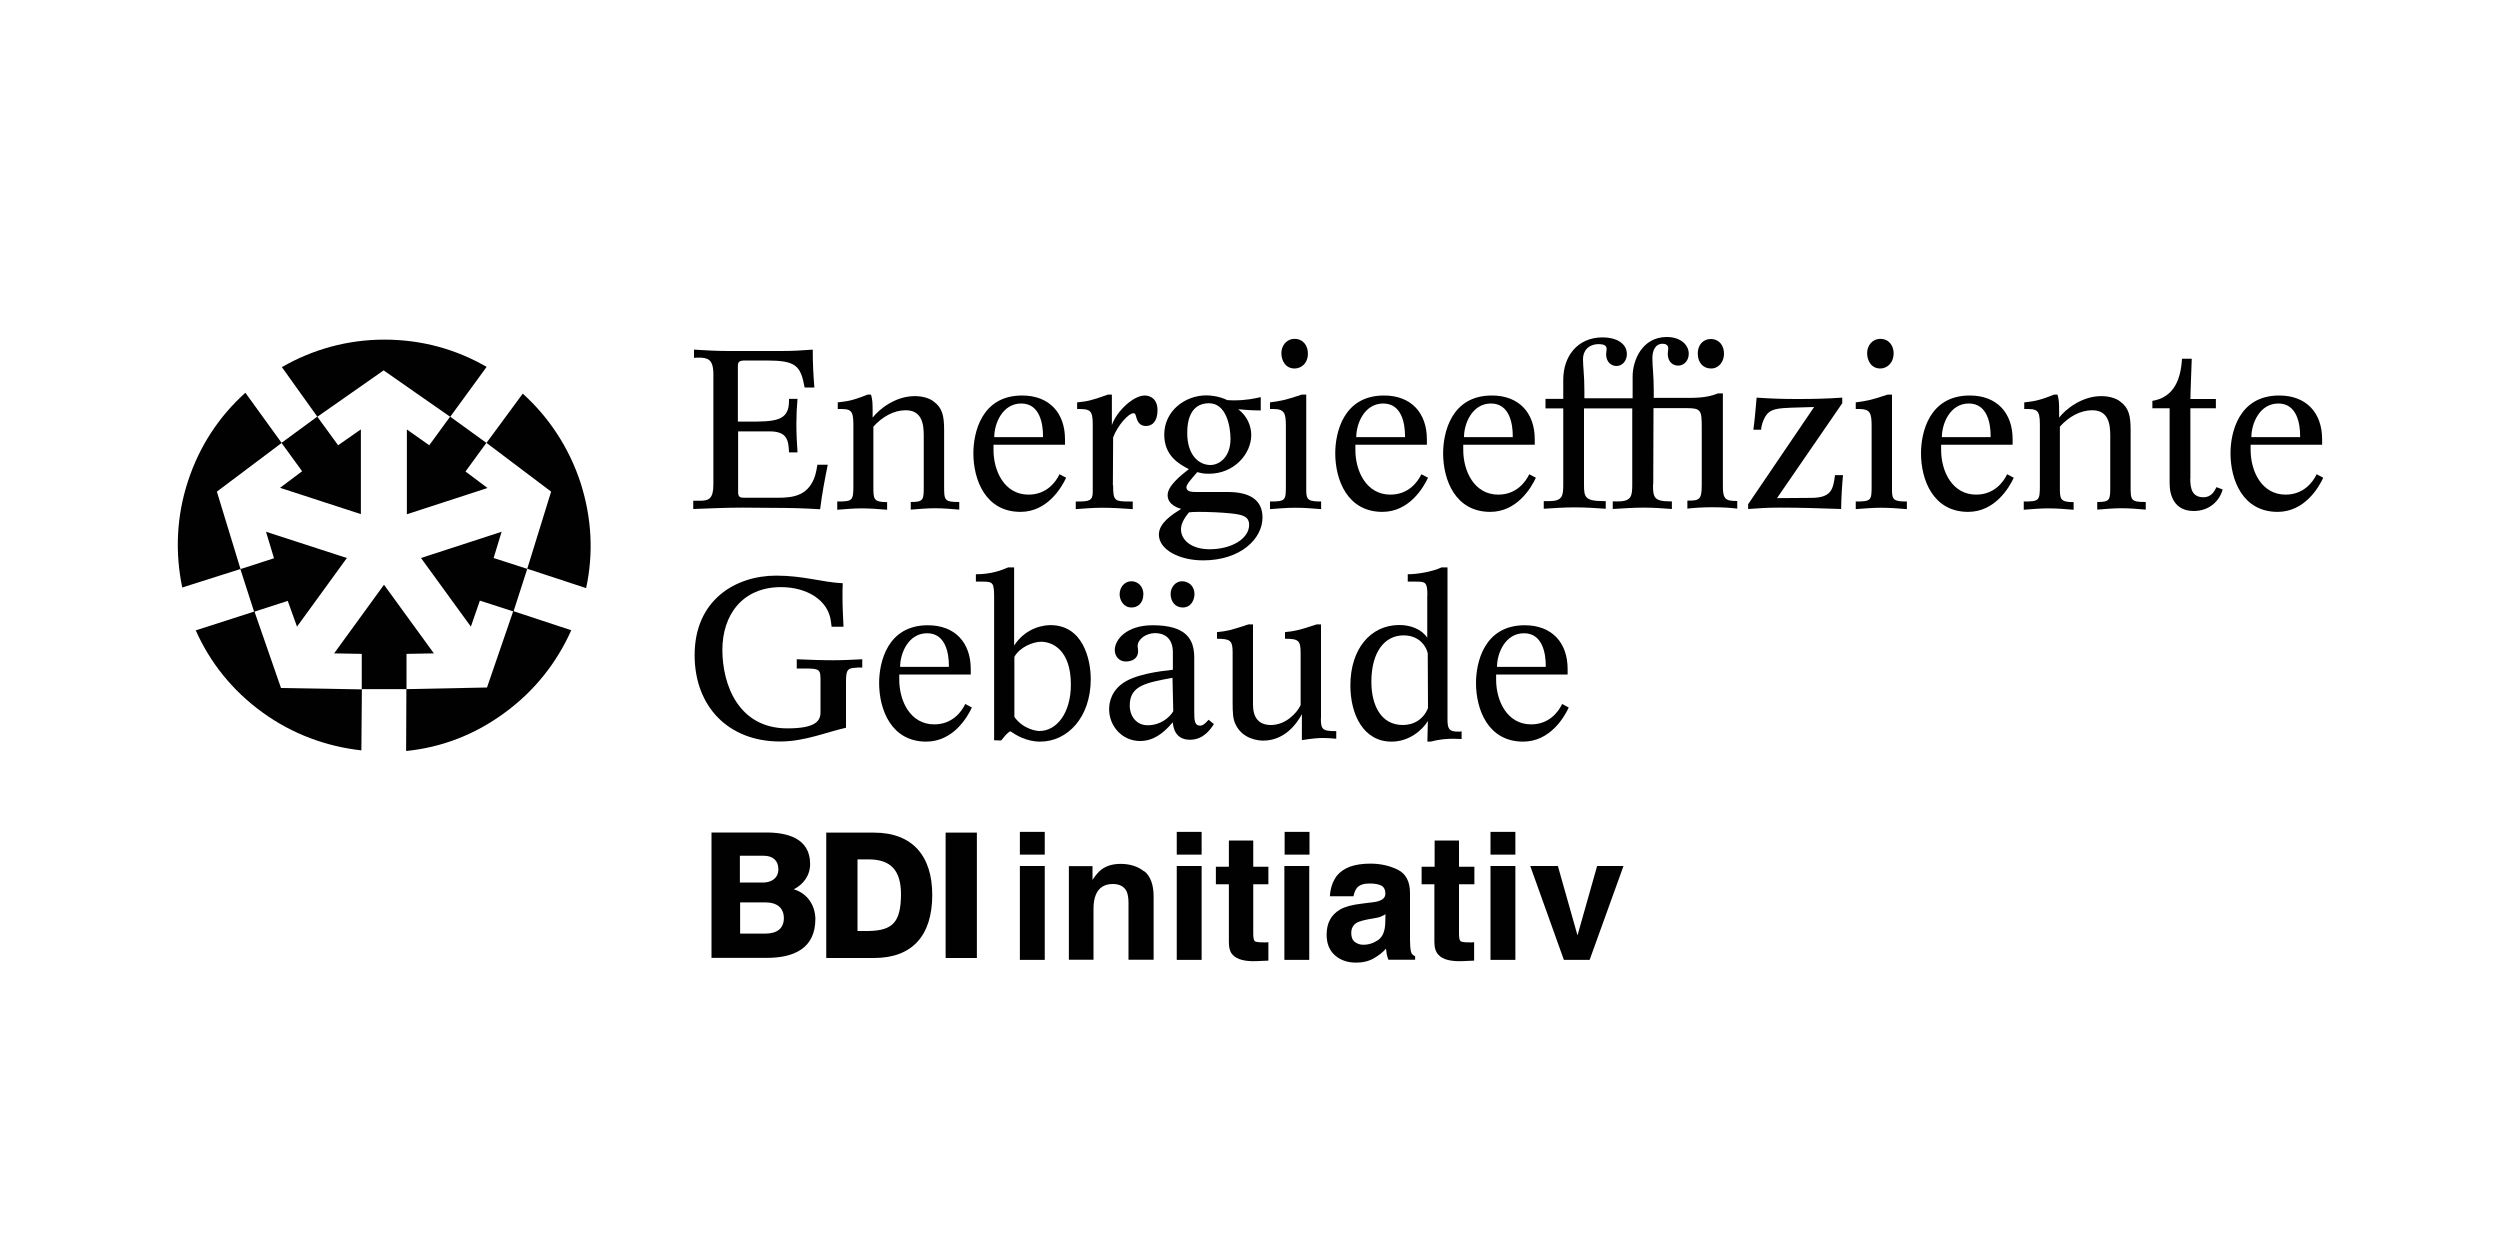 <?xml version="1.0" encoding="UTF-8"?>
<svg xmlns="http://www.w3.org/2000/svg" id="Logos" viewBox="0 0 200 100">
  <defs>
    <style>
      .cls-1 {
        fill: #010101;
      }
    </style>
  </defs>
  <g id="Ebene_1" data-name="Ebene 1">
    <g>
      <path class="cls-1" d="m34.71,52.27l-3.99-5.49-3.99,5.49,2.21.04v2.82h3.58v-2.82l2.2-.04Zm-2.16-17.92v6.79l6.45-2.1-1.76-1.32,1.67-2.29-2.9-2.1-1.67,2.29-1.8-1.27Zm9.63,11.15l4.71,1.55c.59-2.74.47-5.58-.45-8.44-.93-2.84-2.56-5.26-4.62-7.12l-2.9,3.94,5.17,3.9-1.91,6.17Zm-19.65-10.07l-2.9-4.01c-2.08,1.87-3.67,4.24-4.6,7.1-.93,2.84-1.02,5.75-.45,8.48l4.66-1.48-1.89-6.19,5.19-3.9Zm-.11,3.6l6.45,2.1v-6.78l-1.82,1.27-1.67-2.29-2.86,2.1,1.65,2.27-1.76,1.32Zm10.09,16.11l-.02,4.94c2.78-.28,5.45-1.27,7.87-3.05,2.42-1.76,4.2-4.05,5.34-6.61l-4.64-1.53-2.1,6.11-6.45.13Zm6.98-10.5l.64-2.1-6.45,2.1,3.99,5.49.72-2.08,2.69.87,1.1-3.41-2.69-.87Zm-15.73,5.49l3.99-5.49-6.47-2.1.64,2.12-2.69.87,1.1,3.41,2.69-.87.74,2.06Zm12.26-16.79l2.91-3.99c-2.42-1.4-5.17-2.18-8.18-2.18s-5.79.81-8.2,2.2l2.84,3.97,5.3-3.71,5.32,3.71Zm-15.67,15.58l-4.69,1.51c1.14,2.56,2.9,4.79,5.32,6.55,2.42,1.76,5.15,2.74,7.93,3.05l.04-4.88-6.47-.11-2.12-6.11Z"></path>
      <path class="cls-1" d="m75.65,66.61v10.03h2.5v-10.03h-2.5Zm-5.73,0h-3.82v10.03h3.82c3.05,0,4.66-1.78,4.66-5.05,0-3.1-1.57-4.98-4.66-4.98Zm-.45,7.87h-.87v-5.73h.87c1.8,0,2.61.87,2.61,2.82-.02,2.18-.64,2.88-2.61,2.91Zm-5.98-3.33c.79-.4,1.32-1.12,1.32-2.03,0-2.1-1.89-2.54-3.61-2.52h-4.28v10.03h4.41c2.16,0,3.9-.74,3.9-3.12-.02-1.14-.68-2.06-1.74-2.37Zm-4.3-2.69h1.91c.74,0,1.17.4,1.17,1.08,0,.83-.74,1.06-1.17,1.06h-1.91v-2.14h0Zm2.01,6.23h-1.99v-2.5h1.99c.98,0,1.51.44,1.51,1.29-.02.79-.53,1.21-1.51,1.21Z"></path>
      <g>
        <path class="cls-1" d="m83.58,68.37h-1.99v-1.82h1.99v1.82Zm-1.99.91h1.99v7.51h-1.99v-7.51Z"></path>
        <path class="cls-1" d="m91.55,69.7c.49.4.74,1.08.74,2.03v5.05h-2.01v-4.56c0-.4-.06-.7-.15-.91-.19-.38-.55-.59-1.1-.59-.66,0-1.12.28-1.36.85-.13.3-.19.68-.19,1.14v4.07h-1.97v-7.49h1.89v1.1c.25-.38.49-.66.72-.83.4-.3.91-.45,1.53-.45.76,0,1.4.21,1.89.61Z"></path>
        <path class="cls-1" d="m96.13,68.37h-1.99v-1.82h1.99v1.82Zm-1.99.91h1.99v7.51h-1.99v-7.51Z"></path>
        <path class="cls-1" d="m97.27,70.74v-1.4h1.04v-2.1h1.95v2.1h1.21v1.4h-1.21v3.97c0,.3.04.49.11.57s.32.11.72.11h.19c.08,0,.13,0,.19-.02v1.48l-.93.04c-.93.04-1.57-.13-1.91-.49-.23-.23-.32-.57-.32-1.04v-4.62h-1.04Z"></path>
        <path class="cls-1" d="m104.76,68.37h-1.99v-1.82h1.99v1.82Zm-2.01.91h1.99v7.51h-1.99v-7.51Z"></path>
        <path class="cls-1" d="m109.63,72.21c.36-.04.62-.09.78-.17.28-.11.42-.3.42-.55,0-.3-.11-.53-.32-.64-.21-.11-.53-.17-.95-.17-.47,0-.79.11-1,.34-.13.17-.23.4-.28.68h-1.89c.04-.66.23-1.19.55-1.63.53-.66,1.42-.98,2.69-.98.83,0,1.55.17,2.2.49.64.32.97.95.97,1.85v3.44c0,.25,0,.53.02.87.02.26.06.44.11.53s.15.17.28.23v.28h-2.14c-.06-.15-.09-.3-.13-.44-.02-.13-.04-.28-.06-.45-.26.3-.59.55-.95.76-.42.25-.91.36-1.44.36-.68,0-1.25-.19-1.7-.59s-.66-.95-.66-1.65c0-.93.36-1.59,1.08-2.01.4-.23.97-.38,1.74-.47l.7-.09Zm1.21.93c-.13.08-.25.13-.38.19s-.3.09-.53.13l-.45.08c-.42.08-.72.17-.91.26-.3.17-.47.45-.47.83,0,.34.09.57.28.72s.42.23.68.23c.44,0,.83-.13,1.19-.38.36-.25.55-.7.57-1.36l.02-.7h0Z"></path>
        <path class="cls-1" d="m113.73,70.74v-1.4h1.04v-2.1h1.95v2.1h1.23v1.4h-1.23v3.97c0,.3.04.49.11.57.08.08.32.11.72.11h.19c.08,0,.13,0,.19-.02v1.48l-.93.04c-.93.04-1.57-.13-1.91-.49-.23-.23-.34-.57-.34-1.04v-4.62h-1.02Z"></path>
        <path class="cls-1" d="m121.23,68.37h-1.99v-1.82h1.99v1.82Zm-1.99.91h1.99v7.51h-1.99v-7.51Z"></path>
        <path class="cls-1" d="m127.78,69.28h2.1l-2.71,7.51h-2.06l-2.69-7.51h2.21l1.57,5.55,1.57-5.55Z"></path>
      </g>
      <g>
        <path class="cls-1" d="m59.47,40.61c-1.5,0-2.52.06-4.01.11v-.66h.53c.7,0,1.08-.15,1.08-1.29v-8.84c0-1.23-.49-1.32-1.21-1.32-.13,0-.19,0-.34.02v-.66c1.04.06,1.74.11,2.76.11h4.18c.95,0,1.63-.04,2.56-.11,0,1.12.04,1.91.13,3.03h-.78c-.32-1.78-.72-2.16-3.07-2.16h-1.7c-.44,0-.57.11-.57.42v4.47h.72c2.2,0,3.37,0,3.37-1.65v-.17h.68c-.06.68-.09,1.34-.09,2.03,0,.74.04,1.51.09,2.25h-.68c-.04-.95-.13-1.68-1.55-1.68h-2.52v4.86c0,.38.15.45.47.45h2.69c1.21,0,2.33-.15,2.9-1.5.19-.45.26-1.04.28-1.14h.83c-.26,1.31-.44,2.21-.61,3.56-1.34-.08-2.31-.11-3.69-.11l-2.46-.02h0Z"></path>
        <path class="cls-1" d="m66.98,40.12c1.23,0,1.29-.06,1.29-1.29v-4.88c0-1.23-.26-1.23-1.25-1.23v-.53c.7-.09,1.06-.09,2.38-.62h.28c.11.38.13.62.13,1.31v.53c.51-.66,1.8-1.72,3.37-1.72.68,0,1.21.19,1.5.42.7.51.85,1.12.85,2.31v4.45c0,1.15,0,1.29,1.21,1.29v.61c-.66-.06-1.31-.11-1.95-.11s-1.29.06-1.93.11v-.61c1.04,0,1.04-.17,1.04-1.29v-4.01c0-.87-.11-2.04-1.44-2.04-.95,0-1.87.51-2.59,1.31v4.81c0,.98,0,1.23,1.1,1.23v.61c-.7-.06-1.36-.11-2.06-.11-.64,0-1.29.06-1.93.11v-.62h0Z"></path>
        <path class="cls-1" d="m79.48,35.57v.42c0,1.72.89,3.58,2.8,3.58,1.44,0,2.18-1,2.48-1.63l.53.28c-.36.78-1.5,2.73-3.65,2.73-2.8,0-3.77-2.56-3.77-4.69,0-1.63.64-4.62,3.9-4.62,2.18,0,3.43,1.4,3.43,3.5v.44s-5.72,0-5.72,0Zm3.96-.61v-.11c0-.89-.23-2.57-1.74-2.57s-2.16,1.61-2.16,2.69h3.9Z"></path>
        <path class="cls-1" d="m89.05,38.83c0,1.23.11,1.29,1.32,1.29h.25v.61c-.81-.06-1.63-.11-2.46-.11-.7,0-1.4.06-2.1.11v-.61h.15c.91,0,1.21-.06,1.21-.76v-5.43c0-1.17-.26-1.21-1.25-1.21v-.53c.81-.09,1.04-.11,2.46-.62h.32v2.44c.36-1.08,1.7-2.37,2.63-2.37.45,0,1.02.28,1.02,1.17s-.4,1.27-.93,1.27c-.45,0-.66-.3-.76-.68l-.06-.19c-.04-.15-.11-.15-.19-.15-.36,0-1.23.93-1.61,1.93l-.02,3.84h0Z"></path>
        <path class="cls-1" d="m100.9,32.83h-.36c-.44,0-1.12-.06-1.48-.09.72.55,1.04,1.34,1.04,2.06,0,1.5-1.36,3.1-3.39,3.1-.49,0-.64-.06-.93-.13-.44.51-.87.98-.87,1.21,0,.36.45.38.79.38h2.52c1.67,0,2.78.57,2.78,2.04,0,1.72-1.78,3.43-4.75,3.43-1.93,0-3.54-.87-3.54-2.06,0-.93,1.04-1.59,1.78-2.06-.13-.04-1.08-.28-1.08-1.1,0-.74,1.04-1.57,1.7-2.08-.74-.38-1.97-1.04-1.97-2.76,0-1.89,1.65-3.14,3.37-3.14.19,0,.93.02,1.68.38.08,0,.32.02.47.02,1.08,0,1.68-.15,2.2-.26v1.08s.02,0,.02,0Zm-6.42,9.52c0,.85.83,1.59,2.29,1.59,1.76,0,3.16-.85,3.16-1.95,0-.68-.53-.81-1.38-.91-.81-.09-1.89-.13-2.67-.13-.34,0-.64.02-.76.04-.51.61-.64,1.02-.64,1.36Zm2.35-5.15c.74,0,1.61-.66,1.61-2.08,0-.98-.32-2.86-1.72-2.86-1.19,0-1.74.91-1.74,2.35-.02,1.74.89,2.59,1.85,2.59Z"></path>
        <path class="cls-1" d="m101.6,40.12c1.25,0,1.27-.08,1.27-1.29v-4.73c0-1.06-.11-1.38-1.02-1.38h-.25v-.53c.81-.11,1.14-.15,2.54-.62h.36v7.7c0,.74.21.85,1.19.85v.61c-.7-.06-1.38-.11-2.08-.11-.66,0-1.32.06-2.01.11v-.61h0Zm1.97-10.64c-.74,0-1.06-.64-1.06-1.23s.4-1.14,1.06-1.14c.7,0,1.06.57,1.06,1.14.02.83-.55,1.23-1.06,1.23Z"></path>
        <path class="cls-1" d="m108.43,35.57v.42c0,1.72.89,3.58,2.8,3.58,1.44,0,2.18-1,2.48-1.63l.53.28c-.36.78-1.5,2.73-3.65,2.73-2.8,0-3.77-2.56-3.77-4.69,0-1.63.64-4.62,3.9-4.62,2.18,0,3.43,1.4,3.43,3.5v.44s-5.72,0-5.72,0Zm3.97-.61v-.11c0-.89-.23-2.57-1.74-2.57s-2.16,1.61-2.16,2.69h3.9Z"></path>
        <path class="cls-1" d="m117.06,35.57v.42c0,1.72.89,3.58,2.8,3.58,1.44,0,2.18-1,2.48-1.63l.53.28c-.36.78-1.5,2.73-3.65,2.73-2.8,0-3.77-2.56-3.77-4.69,0-1.63.64-4.62,3.9-4.62,2.18,0,3.43,1.4,3.43,3.5v.44s-5.72,0-5.72,0Zm3.96-.61v-.11c0-.89-.23-2.57-1.74-2.57s-2.16,1.61-2.16,2.69h3.9Z"></path>
        <path class="cls-1" d="m132.24,38.77c0,1.02.08,1.34,1.38,1.34h.13v.61c-.81-.06-1.44-.11-2.27-.11s-1.63.06-2.46.11v-.61h.44c1.08,0,1.12-.47,1.12-1.38v-6.06h-3.86v6.08c0,1.02.06,1.34,1.61,1.34h.13v.61c-.81-.06-1.65-.11-2.5-.11s-1.63.06-2.46.11v-.61h.44c1.08,0,1.12-.45,1.12-1.36v-6.06h-1.42v-.76h1.42v-1.53c0-1.84,1.1-3.39,3.16-3.39,1.02,0,1.93.44,1.93,1.34,0,.53-.36.95-.83.95-.32,0-.83-.21-.83-.97,0-.06.04-.26.04-.4,0-.28-.25-.38-.62-.38-.81,0-1.27.51-1.27,1.19s.11,1.23.11,2.52v.62h3.86v-1.74c0-1.32.78-3.16,2.73-3.16,1.1,0,1.76.62,1.76,1.34,0,.53-.36.95-.85.95-.38,0-.83-.26-.83-.95,0-.06.04-.3.04-.44,0-.25-.21-.36-.44-.36-.59,0-.83.53-.83,1.15s.11,1.44.11,2.56v.62h2.88c1.21,0,1.76-.17,2.27-.36h.38v7.4c0,1.06.19,1.21,1.15,1.21v.61c-.4-.06-1.19-.11-1.93-.11-.81,0-1.46.04-2.06.11v-.64c.93,0,1.15-.04,1.15-1.23v-4.58c0-1.42-.04-1.59-1.23-1.59h-2.63l-.02,6.09h0Zm4.64-9.29c-.61,0-1.06-.45-1.06-1.21,0-.68.44-1.15,1.04-1.15.66,0,1.06.51,1.06,1.17s-.42,1.19-1.04,1.19Z"></path>
        <path class="cls-1" d="m142.16,39.85s2.12-.02,2.71-.02c1.65,0,1.78-.68,1.93-1.82h.64c-.09,1-.13,1.68-.15,2.71-1.82-.06-3.1-.11-4.9-.11-.95,0-1.61.04-2.54.11v-.38l5.28-7.78c-2.93.11-3.58-.06-4.05,1.06-.15.32-.19.68-.19.76h-.62c.13-.97.17-1.63.26-2.57,1.19.08,2.03.11,3.24.11,1.32,0,2.27-.02,3.61-.11v.45l-5.22,7.59Z"></path>
        <path class="cls-1" d="m148.46,40.12c1.25,0,1.27-.08,1.27-1.29v-4.73c0-1.06-.11-1.38-1.02-1.38h-.25v-.53c.81-.11,1.14-.15,2.54-.62h.36v7.7c0,.74.21.85,1.19.85v.61c-.7-.06-1.38-.11-2.08-.11-.66,0-1.34.06-2.01.11v-.61h0Zm1.97-10.64c-.74,0-1.06-.64-1.06-1.23s.4-1.14,1.06-1.14c.7,0,1.06.57,1.06,1.14,0,.83-.57,1.23-1.06,1.23Z"></path>
        <path class="cls-1" d="m155.29,35.57v.42c0,1.72.89,3.58,2.8,3.58,1.44,0,2.18-1,2.48-1.63l.53.28c-.36.78-1.5,2.73-3.65,2.73-2.8,0-3.77-2.56-3.77-4.69,0-1.63.64-4.62,3.9-4.62,2.18,0,3.43,1.4,3.43,3.5v.44s-5.72,0-5.72,0Zm3.96-.61v-.11c0-.89-.23-2.57-1.74-2.57s-2.16,1.61-2.16,2.69h3.9Z"></path>
        <path class="cls-1" d="m161.9,40.12c1.23,0,1.29-.06,1.29-1.29v-4.88c0-1.23-.26-1.23-1.25-1.23v-.53c.7-.09,1.06-.09,2.38-.62h.28c.11.38.13.62.13,1.31v.53c.51-.66,1.8-1.72,3.37-1.72.68,0,1.21.19,1.5.42.7.51.85,1.12.85,2.31v4.45c0,1.15,0,1.29,1.21,1.29v.61c-.66-.06-1.31-.11-1.95-.11s-1.29.06-1.93.11v-.61c1.04,0,1.04-.17,1.04-1.29v-4.01c0-.87-.11-2.04-1.44-2.04-.95,0-1.87.51-2.59,1.31v4.81c0,.98,0,1.23,1.1,1.23v.61c-.7-.06-1.36-.11-2.06-.11-.64,0-1.29.06-1.93.11v-.62Z"></path>
        <path class="cls-1" d="m175.22,38.28c0,.81.15,1.5,1.06,1.5.64,0,.89-.51,1.04-.81l.49.19c-.23.87-1.02,1.72-2.31,1.72-1.57,0-1.93-1.27-1.93-2.2v-6.02h-1.38v-.59c1.46-.25,2.25-1.31,2.37-3.37h.78c-.08,1.95-.11,3.22-.11,3.22h2.04v.74h-2.04v5.62Z"></path>
        <path class="cls-1" d="m180.05,35.57v.42c0,1.72.89,3.58,2.8,3.58,1.44,0,2.18-1,2.48-1.63l.53.28c-.36.78-1.5,2.73-3.65,2.73-2.8,0-3.77-2.56-3.77-4.69,0-1.63.64-4.62,3.9-4.62,2.18,0,3.43,1.4,3.43,3.5v.44s-5.72,0-5.72,0Zm3.96-.61v-.11c0-.89-.23-2.57-1.74-2.57s-2.16,1.61-2.16,2.69h3.9Z"></path>
        <path class="cls-1" d="m68.55,53.42c-.79,0-.87.21-.87,1.17v3.63c-1.61.36-3.31,1.1-5.28,1.1-4.11,0-6.83-2.78-6.83-6.91,0-4.45,3.31-6.36,6.53-6.36,2.18,0,3.67.53,5.32.61-.02.34-.02.68-.02,1.02,0,.91.04,1.55.08,2.46h-.95l-.06-.44c-.21-1.7-1.93-2.73-3.99-2.73-3.09,0-4.69,2.23-4.69,5.02s1.29,6.28,5.2,6.28c2.25,0,2.65-.59,2.65-1.29v-2.44c0-.98,0-1.06-1.31-1.06h-.59v-.74c.97.04,1.93.08,2.91.08.78,0,1.55-.04,2.33-.08v.66h-.44Z"></path>
        <path class="cls-1" d="m71.94,53.95v.42c0,1.72.89,3.58,2.8,3.58,1.44,0,2.18-1,2.48-1.63l.53.28c-.36.78-1.5,2.73-3.65,2.73-2.8,0-3.77-2.56-3.77-4.69,0-1.63.64-4.62,3.9-4.62,2.18,0,3.43,1.4,3.43,3.5v.44h-5.72Zm3.97-.61v-.11c0-.89-.23-2.57-1.74-2.57s-2.16,1.61-2.16,2.69h3.9Z"></path>
        <path class="cls-1" d="m79.53,59.21v-11.24c0-1.36-.04-1.44-.95-1.44h-.51v-.59c1.25,0,2.04-.32,2.59-.55h.47v6.25c1.02-1.55,2.56-1.63,2.91-1.63,2.56,0,3.22,2.67,3.22,4.32,0,3.05-1.85,5-4.05,5-1.1,0-1.95-.53-2.38-.83-.3.15-.49.45-.74.74l-.57-.02h0Zm1.61-1.87c.72,1.02,1.82,1.14,2.01,1.14,1.4,0,2.52-1.46,2.52-3.71,0-2.8-1.5-3.43-2.38-3.43-.66,0-1.72.44-2.14,1.21v4.79Z"></path>
        <path class="cls-1" d="m97.11,57.93c-.26.4-.83,1.25-1.91,1.25-1.21,0-1.34-1.02-1.38-1.4-.79.95-1.61,1.5-2.61,1.5-1.44,0-2.48-1.19-2.48-2.54,0-.21,0-1.23.97-1.99,1-.81,3.12-1.06,4.13-1.17v-1.38c0-1.27-.81-1.55-1.42-1.55-.74,0-1.4.49-1.4,1.04,0,.09.04.25.04.4,0,.59-.47.83-1,.83s-.87-.44-.87-.91c0-.85.95-1.99,3.03-1.99,2.67,0,3.33,1.1,3.33,2.59v4.3c0,.72.02,1.14.47,1.14.26,0,.45-.23.68-.47l.44.36Zm-6.59-9.33c-.64,0-.95-.59-.95-1.06,0-.55.38-1.04.95-1.04.44,0,.95.34.95,1.04-.02.79-.51,1.06-.95,1.06Zm3.29,5.62c-2.1.4-3.43.61-3.43,2.21,0,.87.53,1.59,1.44,1.59,1.04,0,1.76-.64,2.04-1.12,0-.02-.04-2.01-.06-2.69Zm.81-5.62c-.61,0-.97-.49-.97-1.08,0-.55.4-1.02.91-1.02s1,.36,1,1.04c-.02.51-.3,1.06-.95,1.06Z"></path>
        <path class="cls-1" d="m105.67,57.45c0,.91.11,1.04,1.23,1.04v.61c-.36-.04-.72-.06-1.08-.06-.38,0-.85.04-1.67.17v-2.08c-.47.89-1.46,2.12-3.1,2.12-.36,0-1.65-.11-2.21-1.31-.21-.45-.23-.89-.23-1.84v-3.96c0-.91-.23-1.04-1.25-1.04v-.53c.83-.08,1.15-.17,2.52-.62h.36v6.42c0,1.02.44,1.63,1.44,1.63,1.15,0,2.06-.93,2.37-1.59v-4.16c0-1.02-.17-1.15-1.25-1.15v-.53c.81-.08,1.17-.17,2.54-.62h.34v7.51h0Z"></path>
        <path class="cls-1" d="m114.19,47.63c0-1.06-.15-1.1-.91-1.1h-.66v-.59c.74,0,1.93-.19,2.71-.55h.47v12.17c0,.74.13.97.83.97.11,0,.19,0,.3-.02v.61c-.15,0-.42-.02-.68-.02-.47,0-1.1.04-1.8.23h-.26s.02-1.06.04-1.65c-.44.72-1.48,1.65-2.91,1.65-2.23,0-3.29-2.14-3.29-4.5,0-2.91,1.61-4.83,3.92-4.83.93,0,1.8.36,2.23,1.02v-3.39h.02Zm.02,4.6c-.08-.38-.55-1.4-1.93-1.4-1.5,0-2.57,1.32-2.57,3.71,0,1.84.74,3.46,2.52,3.46.91,0,1.67-.49,2.01-1.36l-.02-4.41h0Z"></path>
        <path class="cls-1" d="m119.69,53.95v.42c0,1.72.89,3.58,2.8,3.58,1.44,0,2.18-1,2.48-1.63l.53.28c-.36.78-1.5,2.73-3.65,2.73-2.8,0-3.77-2.56-3.77-4.69,0-1.63.64-4.62,3.9-4.62,2.18,0,3.43,1.4,3.43,3.5v.44h-5.72Zm3.97-.61v-.11c0-.89-.23-2.57-1.74-2.57s-2.16,1.61-2.16,2.69h3.9Z"></path>
      </g>
    </g>
  </g>
</svg>
